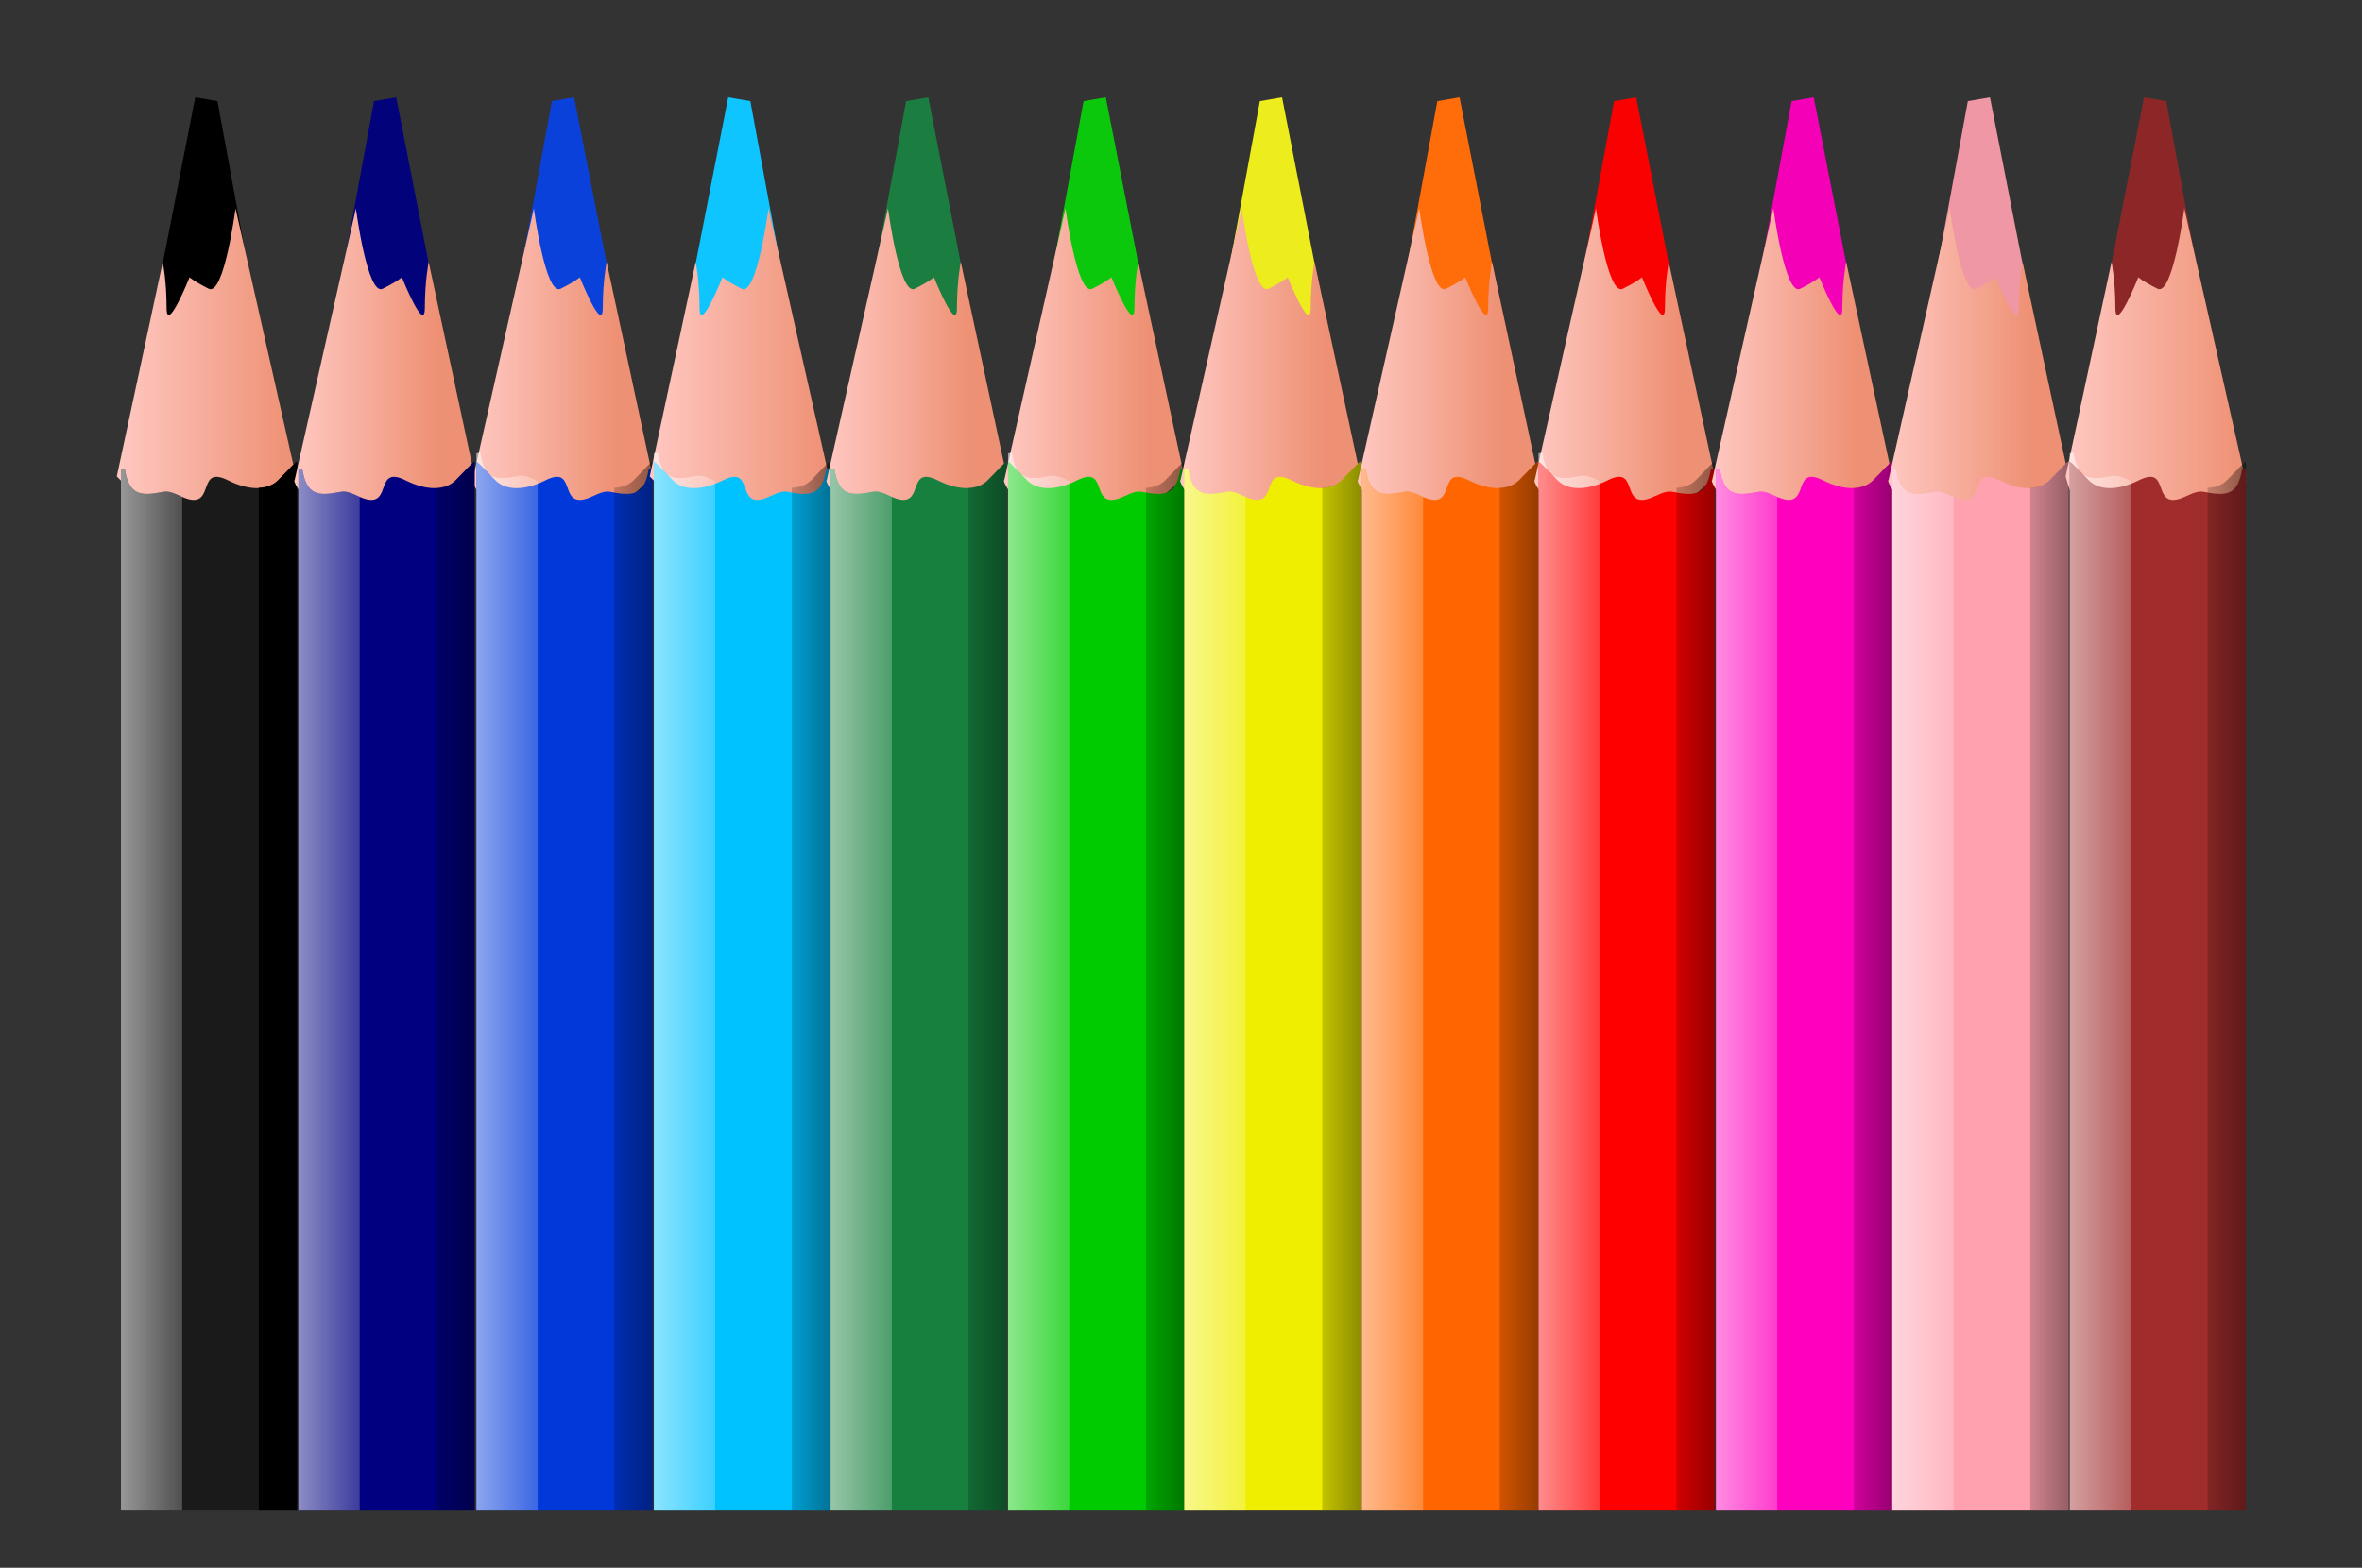 <?xml version="1.0"?>
<svg xmlns:rdf="http://www.w3.org/1999/02/22-rdf-syntax-ns#" xmlns="http://www.w3.org/2000/svg" xmlns:cc="http://web.resource.org/cc/" xmlns:xlink="http://www.w3.org/1999/xlink" xmlns:dc="http://purl.org/dc/elements/1.1/" xmlns:svg="http://www.w3.org/2000/svg" id="svg2" viewBox="0 0 485.93 322.6" version="1.0">
  <rect x="0" y="0" width="485.93" height="322.6" fill="#333333" stroke="none"/>
  <defs id="defs4">
    <linearGradient id="linearGradient4147">
      <stop id="stop4149" offset="0"/>
      <stop id="stop4151" stop-opacity="0" offset="1"/>
    </linearGradient>
    <linearGradient id="linearGradient4134">
      <stop id="stop4136" stop-color="#fff" offset="0"/>
      <stop id="stop4138" stop-color="#fff" stop-opacity="0" offset="1"/>
    </linearGradient>
    <linearGradient id="linearGradient3152">
      <stop id="stop3154" stop-color="#ee9073" offset="0"/>
      <stop id="stop3156" stop-color="#ffc8c2" offset="1"/>
    </linearGradient>
    <linearGradient id="linearGradient7535" x1="222.86" xlink:href="#linearGradient3152" gradientUnits="userSpaceOnUse" y1="331.22" gradientTransform="translate(-60 -1.497)" x2="203.95" y2="331.22"/>
    <linearGradient id="linearGradient7537" x1="132.98" xlink:href="#linearGradient4134" gradientUnits="userSpaceOnUse" y1="443.86" gradientTransform="matrix(1 0 0 1.016 0 -8.99)" x2="158.5" y2="443.86"/>
    <linearGradient id="linearGradient7539" x1="180.55" xlink:href="#linearGradient4147" gradientUnits="userSpaceOnUse" y1="432.36" gradientTransform="translate(0 -1.497)" x2="158.49" y2="432.36"/>
    <linearGradient id="linearGradient7541" x1="203.95" xlink:href="#linearGradient3152" gradientUnits="userSpaceOnUse" y1="325.57" gradientTransform="matrix(-1 0 0 1 394.63 -1.497)" x2="227.6" y2="325.57"/>
    <linearGradient id="linearGradient7543" x1="132.98" xlink:href="#linearGradient4134" gradientUnits="userSpaceOnUse" y1="443.86" gradientTransform="matrix(1 0 0 1.016 23.169 -8.99)" x2="158.5" y2="443.86"/>
    <linearGradient id="linearGradient7545" x1="180.55" xlink:href="#linearGradient4147" gradientUnits="userSpaceOnUse" y1="432.36" gradientTransform="translate(23.169 -1.497)" x2="158.49" y2="432.36"/>
    <linearGradient id="linearGradient7547" x1="222.86" xlink:href="#linearGradient3152" gradientUnits="userSpaceOnUse" y1="331.22" gradientTransform="translate(-13.767 -1.497)" x2="203.95" y2="331.22"/>
    <linearGradient id="linearGradient7549" x1="132.98" xlink:href="#linearGradient4134" gradientUnits="userSpaceOnUse" y1="443.86" gradientTransform="translate(46.233 -1.497)" x2="158.5" y2="443.86"/>
    <linearGradient id="linearGradient7551" x1="180.55" xlink:href="#linearGradient4147" gradientUnits="userSpaceOnUse" y1="432.36" gradientTransform="translate(46.233 -1.497)" x2="158.49" y2="432.36"/>
    <linearGradient id="linearGradient7553" x1="222.86" xlink:href="#linearGradient3152" gradientUnits="userSpaceOnUse" y1="331.22" gradientTransform="translate(9.402 -1.497)" x2="203.95" y2="331.22"/>
    <linearGradient id="linearGradient7555" x1="132.98" xlink:href="#linearGradient4134" gradientUnits="userSpaceOnUse" y1="443.86" gradientTransform="matrix(1 0 0 1.016 69.402 -8.99)" x2="158.5" y2="443.86"/>
    <linearGradient id="linearGradient7557" x1="180.55" xlink:href="#linearGradient4147" gradientUnits="userSpaceOnUse" y1="432.36" gradientTransform="translate(69.402 -1.497)" x2="158.49" y2="432.36"/>
    <linearGradient id="linearGradient7559" x1="222.86" xlink:href="#linearGradient3152" gradientUnits="userSpaceOnUse" y1="331.22" gradientTransform="translate(32.413 -1.497)" x2="203.95" y2="331.22"/>
    <linearGradient id="linearGradient7561" x1="132.98" xlink:href="#linearGradient4134" gradientUnits="userSpaceOnUse" y1="443.86" gradientTransform="translate(92.413 -1.497)" x2="158.5" y2="443.86"/>
    <linearGradient id="linearGradient7563" x1="180.55" xlink:href="#linearGradient4147" gradientUnits="userSpaceOnUse" y1="432.36" gradientTransform="translate(92.413 -1.497)" x2="158.49" y2="432.36"/>
    <linearGradient id="linearGradient7565" x1="222.86" xlink:href="#linearGradient3152" gradientUnits="userSpaceOnUse" y1="331.22" gradientTransform="translate(55.582 -1.497)" x2="203.95" y2="331.22"/>
    <linearGradient id="linearGradient7567" x1="132.98" xlink:href="#linearGradient4134" gradientUnits="userSpaceOnUse" y1="443.86" gradientTransform="translate(115.58 -1.497)" x2="158.5" y2="443.86"/>
    <linearGradient id="linearGradient7569" x1="180.55" xlink:href="#linearGradient4147" gradientUnits="userSpaceOnUse" y1="432.36" gradientTransform="translate(115.58 -1.497)" x2="158.49" y2="432.36"/>
    <linearGradient id="linearGradient7571" x1="222.86" xlink:href="#linearGradient3152" gradientUnits="userSpaceOnUse" y1="331.22" gradientTransform="translate(78.646 -1.497)" x2="203.95" y2="331.22"/>
    <linearGradient id="linearGradient7573" x1="132.98" xlink:href="#linearGradient4134" gradientUnits="userSpaceOnUse" y1="443.86" gradientTransform="matrix(1 0 0 1.016 138.65 -8.99)" x2="158.5" y2="443.86"/>
    <linearGradient id="linearGradient7575" x1="180.55" xlink:href="#linearGradient4147" gradientUnits="userSpaceOnUse" y1="432.36" gradientTransform="translate(138.65 -1.497)" x2="158.49" y2="432.36"/>
    <linearGradient id="linearGradient7577" x1="222.86" xlink:href="#linearGradient3152" gradientUnits="userSpaceOnUse" y1="331.22" gradientTransform="translate(101.81 -1.497)" x2="203.95" y2="331.22"/>
    <linearGradient id="linearGradient7579" x1="132.98" xlink:href="#linearGradient4134" gradientUnits="userSpaceOnUse" y1="443.86" gradientTransform="translate(161.81 -1.497)" x2="158.5" y2="443.86"/>
    <linearGradient id="linearGradient7581" x1="180.55" xlink:href="#linearGradient4147" gradientUnits="userSpaceOnUse" y1="432.36" gradientTransform="translate(161.81 -1.497)" x2="158.49" y2="432.36"/>
    <linearGradient id="linearGradient7583" x1="222.86" xlink:href="#linearGradient3152" gradientUnits="userSpaceOnUse" y1="331.22" gradientTransform="translate(124.83 -1.497)" x2="203.95" y2="331.22"/>
    <linearGradient id="linearGradient7585" x1="132.98" xlink:href="#linearGradient4134" gradientUnits="userSpaceOnUse" y1="443.86" gradientTransform="translate(184.83 -1.497)" x2="158.5" y2="443.86"/>
    <linearGradient id="linearGradient7587" x1="180.55" xlink:href="#linearGradient4147" gradientUnits="userSpaceOnUse" y1="432.36" gradientTransform="translate(184.83 -1.497)" x2="158.49" y2="432.36"/>
    <linearGradient id="linearGradient7589" x1="203.93" xlink:href="#linearGradient3152" gradientUnits="userSpaceOnUse" y1="330.54" gradientTransform="matrix(-1 0 0 1 579.45 -1.497)" x2="227.81" y2="330.54"/>
    <linearGradient id="linearGradient7591" x1="132.98" xlink:href="#linearGradient4134" gradientUnits="userSpaceOnUse" y1="443.86" gradientTransform="matrix(1 0 0 1.016 207.99 -8.99)" x2="158.5" y2="443.86"/>
    <linearGradient id="linearGradient7593" x1="180.55" xlink:href="#linearGradient4147" gradientUnits="userSpaceOnUse" y1="432.36" gradientTransform="translate(207.99 -1.497)" x2="158.49" y2="432.36"/>
    <linearGradient id="linearGradient7595" x1="204.42" xlink:href="#linearGradient3152" gradientUnits="userSpaceOnUse" y1="333.36" gradientTransform="matrix(-1 0 0 1 325.06 -1.497)" x2="227.57" y2="333.36"/>
    <linearGradient id="linearGradient7597" x1="132.98" xlink:href="#linearGradient4134" gradientUnits="userSpaceOnUse" y1="443.86" gradientTransform="translate(-46.398 -1.497)" x2="158.5" y2="443.86"/>
    <linearGradient id="linearGradient7599" x1="222.86" xlink:href="#linearGradient3152" gradientUnits="userSpaceOnUse" y1="331.22" gradientTransform="translate(-83.229 -1.497)" x2="203.95" y2="331.22"/>
    <linearGradient id="linearGradient7601" x1="132.98" xlink:href="#linearGradient4134" gradientUnits="userSpaceOnUse" y1="443.86" gradientTransform="translate(-23.229 -1.497)" x2="158.5" y2="443.86"/>
    <linearGradient id="linearGradient7603" x1="180.55" xlink:href="#linearGradient4147" gradientUnits="userSpaceOnUse" y1="432.36" gradientTransform="translate(-23.229 -1.497)" x2="158.49" y2="432.36"/>
  </defs>
  <g id="layer1" transform="translate(-121.56 -101.32)">
    <g id="g7473" transform="matrix(1.576 0 0 1.576 -8.163 -342.57)">
      <path id="path4173" fill-rule="evenodd" fill="#0b41db" d="m150.5 315.86l3.86-21 2.9-0.5 7.24 37-11.1 1.5-2.9-17z"/>
      <path id="path2179" fill-rule="evenodd" fill="url(#linearGradient7535)" d="m144 344.36l8-35.5s1.5 11.5 3.5 10.5 2.5-1.5 2.5-1.5 3 7.5 3 4 0.5-6 0.5-6l6 28s-7 7.5-13.5 7.5-10.5-7-10-7z"/>
      <path id="rect2170" d="m144.5 341.94c0.3 0.09 0.79 0.72 2.5 2.44 1.35 1.35 3.8 1.35 6.5 0 3.99-2 1.85 3.13 5 2.5 1.19-0.24 2.31-1.24 3.5-1 2.92 0.58 4.45 0.48 5-3 0.14 0.03 0.34 0.06 0.5 0.09v135.91h-23v-136.94z" fill="#0038da"/>
      <path id="rect3160" d="m145 340.76c-0.14 0.03-0.34 0.06-0.5 0.09v138.03h8v-134.41c-0.83-0.37-1.65-0.84-2.5-0.67-2.92 0.6-4.45 0.5-5-3.04z" fill="url(#linearGradient7537)"/>
      <path id="rect4142" d="m167.5 341.94c-0.3 0.09-0.79 0.72-2.5 2.44-0.62 0.62-1.49 0.92-2.5 0.97v133.53h5v-136.94z" fill="url(#linearGradient7539)"/>
      <path id="path5161" fill-rule="evenodd" fill="#0ec5ff" d="m184.13 315.86l-3.87-21-2.89-0.5-7.24 37 11.1 1.5 2.9-17z"/>
      <path id="path5163" fill-rule="evenodd" fill="url(#linearGradient7541)" d="m190.63 344.36l-8-35.5s-1.5 11.5-3.5 10.5-2.5-1.5-2.5-1.5-3 7.5-3 4-0.5-6-0.5-6l-6 28s7 7.5 13.5 7.5 10.5-7 10-7z"/>
      <path id="path5165" d="m167.67 341.94c0.3 0.09 0.78 0.72 2.5 2.44 1.35 1.35 3.8 1.35 6.5 0 3.99-2 1.85 3.13 5 2.5 1.19-0.24 2.31-1.24 3.5-1 2.91 0.58 4.45 0.48 5-3 0.14 0.03 0.34 0.06 0.5 0.09v135.91h-23v-136.94z" fill="#00c2ff"/>
      <path id="path5167" d="m168.17 340.76c-0.14 0.03-0.34 0.06-0.5 0.09v138.03h8v-134.41c-0.83-0.37-1.65-0.84-2.5-0.67-2.92 0.6-4.46 0.5-5-3.04z" fill="url(#linearGradient7543)"/>
      <path id="path5169" d="m190.67 341.94c-0.3 0.09-0.79 0.72-2.5 2.44-0.63 0.62-1.49 0.92-2.5 0.97v133.53h5v-136.94z" fill="url(#linearGradient7545)"/>
      <path id="path5181" fill-rule="evenodd" fill="#1c7d41" d="m196.73 315.86l3.86-21 2.9-0.5 7.24 37-11.1 1.5-2.9-17z"/>
      <path id="path5183" fill-rule="evenodd" fill="url(#linearGradient7547)" d="m190.23 344.36l8-35.5s1.5 11.5 3.5 10.5 2.5-1.5 2.5-1.5 3 7.5 3 4 0.5-6 0.5-6l6 28s-7 7.5-13.5 7.5-10.5-7-10-7z"/>
      <path id="path5185" d="m213.73 341.94c-0.3 0.09-0.78 0.72-2.5 2.44-1.35 1.35-3.79 1.35-6.5 0-3.99-2-1.84 3.13-5 2.5-1.19-0.24-2.31-1.24-3.5-1-2.91 0.58-4.45 0.48-5-3-0.14 0.03-0.34 0.06-0.5 0.09v135.91h23v-136.94z" fill="#17803f"/>
      <path id="path5187" d="m191.23 342.88c-0.14 0.03-0.34 0.06-0.5 0.09v135.91h8v-132.35c-0.83-0.36-1.65-0.82-2.5-0.65-2.91 0.58-4.45 0.48-5-3z" fill="url(#linearGradient7549)"/>
      <path id="path5189" d="m213.73 341.94c-0.3 0.09-0.78 0.72-2.5 2.44-0.62 0.62-1.49 0.92-2.5 0.97v133.53h5v-136.94z" fill="url(#linearGradient7551)"/>
      <path id="path5193" fill-rule="evenodd" fill="#0cc80c" d="m219.9 315.86l3.86-21 2.9-0.5 7.24 37-11.1 1.5-2.9-17z"/>
      <path id="path5195" fill-rule="evenodd" fill="url(#linearGradient7553)" d="m213.4 344.36l8-35.5s1.5 11.5 3.5 10.5 2.5-1.5 2.5-1.5 3 7.5 3 4 0.5-6 0.5-6l6 28s-7 7.5-13.5 7.5-10.5-7-10-7z"/>
      <path id="path5197" d="m213.9 341.94c0.3 0.09 0.79 0.72 2.5 2.44 1.35 1.35 3.8 1.35 6.5 0 3.99-2 1.85 3.13 5 2.5 1.19-0.24 2.31-1.24 3.5-1 2.92 0.58 4.46 0.48 5-3 0.14 0.03 0.34 0.06 0.5 0.09v135.91h-23v-136.94z" fill="#00cb00"/>
      <path id="path5199" d="m214.4 340.76c-0.14 0.03-0.34 0.06-0.5 0.09v138.03h8v-134.41c-0.83-0.37-1.65-0.84-2.5-0.67-2.91 0.6-4.45 0.5-5-3.04z" fill="url(#linearGradient7555)"/>
      <path id="path5201" d="m236.9 341.94c-0.3 0.09-0.78 0.72-2.5 2.44-0.62 0.62-1.49 0.92-2.5 0.97v133.53h5v-136.94z" fill="url(#linearGradient7557)"/>
      <path id="path5221" fill-rule="evenodd" fill="#edec1c" d="m242.91 315.86l3.86-21 2.9-0.5 7.24 37-11.1 1.5-2.9-17z"/>
      <path id="path5223" fill-rule="evenodd" fill="url(#linearGradient7559)" d="m236.41 344.36l8-35.5s1.5 11.5 3.5 10.5 2.5-1.5 2.5-1.5 3 7.5 3 4 0.5-6 0.5-6l6 28s-7 7.5-13.5 7.5-10.5-7-10-7z"/>
      <path id="path5225" d="m259.91 341.94c-0.3 0.09-0.78 0.72-2.5 2.44-1.35 1.35-3.79 1.35-6.5 0-3.99-2-1.84 3.13-5 2.5-1.19-0.24-2.31-1.24-3.5-1-2.91 0.58-4.45 0.48-5-3-0.14 0.03-0.34 0.06-0.5 0.09v135.91h23v-136.94z" fill="#efee00"/>
      <path id="path5227" d="m237.41 342.88c-0.14 0.03-0.34 0.06-0.5 0.09v135.91h8v-132.35c-0.83-0.36-1.65-0.82-2.5-0.65-2.91 0.58-4.45 0.48-5-3z" fill="url(#linearGradient7561)"/>
      <path id="path5229" d="m259.91 341.94c-0.3 0.09-0.78 0.72-2.5 2.44-0.62 0.62-1.49 0.92-2.5 0.97v133.53h5v-136.94z" fill="url(#linearGradient7563)"/>
      <path id="path5233" fill-rule="evenodd" fill="#ff6c0a" d="m266.08 315.86l3.86-21 2.9-0.5 7.24 37-11.1 1.5-2.9-17z"/>
      <path id="path5235" fill-rule="evenodd" fill="url(#linearGradient7565)" d="m259.58 344.36l8-35.5s1.5 11.5 3.5 10.5 2.5-1.5 2.5-1.5 3 7.5 3 4 0.5-6 0.5-6l6 28s-7 7.5-13.5 7.5-10.5-7-10-7z"/>
      <path id="path5237" d="m283.08 341.94c-0.3 0.09-0.78 0.72-2.5 2.44-1.35 1.35-3.8 1.35-6.5 0-3.99-2-1.85 3.13-5 2.5-1.19-0.24-2.31-1.24-3.5-1-2.91 0.58-4.45 0.48-5-3-0.14 0.03-0.34 0.06-0.5 0.09v135.91h23v-136.94z" fill="#f60"/>
      <path id="path5239" d="m260.58 342.88c-0.14 0.03-0.34 0.06-0.5 0.09v135.91h8v-132.35c-0.83-0.36-1.65-0.82-2.5-0.65-2.91 0.58-4.45 0.48-5-3z" fill="url(#linearGradient7567)"/>
      <path id="path5241" d="m283.08 341.94c-0.3 0.09-0.78 0.72-2.5 2.44-0.62 0.62-1.49 0.92-2.5 0.97v133.53h5v-136.94z" fill="url(#linearGradient7569)"/>
      <path id="path5245" fill-rule="evenodd" fill="#f90101" d="m289.15 315.86l3.86-21 2.89-0.5 7.25 37-11.11 1.5-2.89-17z"/>
      <path id="path5247" fill-rule="evenodd" fill="url(#linearGradient7571)" d="m282.65 344.36l8-35.5s1.5 11.5 3.5 10.5 2.5-1.5 2.5-1.5 3 7.5 3 4 0.5-6 0.5-6l6 28s-7 7.5-13.5 7.5-10.5-7-10-7z"/>
      <path id="path5249" d="m283.15 341.94c0.3 0.09 0.78 0.72 2.5 2.44 1.35 1.35 3.79 1.35 6.5 0 3.99-2 1.84 3.13 5 2.5 1.19-0.24 2.31-1.24 3.5-1 2.91 0.58 4.45 0.48 5-3 0.14 0.03 0.34 0.06 0.5 0.09v135.91h-23v-136.94z" fill="#f00"/>
      <path id="path5251" d="m283.65 340.76c-0.15 0.03-0.35 0.06-0.5 0.09v138.03h8v-134.41c-0.83-0.37-1.66-0.84-2.5-0.67-2.92 0.6-4.46 0.5-5-3.04z" fill="url(#linearGradient7573)"/>
      <path id="path5253" d="m306.15 341.94c-0.31 0.09-0.79 0.72-2.5 2.44-0.63 0.62-1.5 0.92-2.5 0.97v133.53h5v-136.94z" fill="url(#linearGradient7575)"/>
      <path id="path5257" fill-rule="evenodd" fill="#f400b6" d="m312.31 315.86l3.87-21 2.89-0.5 7.24 37-11.1 1.5-2.9-17z"/>
      <path id="path5259" fill-rule="evenodd" fill="url(#linearGradient7577)" d="m305.81 344.36l8-35.5s1.5 11.5 3.5 10.5 2.5-1.5 2.5-1.5 3 7.5 3 4 0.5-6 0.5-6l6 28s-7 7.5-13.5 7.5-10.5-7-10-7z"/>
      <path id="path5261" d="m329.31 341.94c-0.3 0.09-0.78 0.72-2.5 2.44-1.35 1.35-3.79 1.35-6.5 0-3.99-2-1.84 3.13-5 2.5-1.19-0.24-2.31-1.24-3.5-1-2.91 0.58-4.45 0.48-5-3-0.14 0.03-0.34 0.06-0.5 0.09v135.91h23v-136.94z" fill="#ff00be"/>
      <path id="path5263" d="m306.81 342.88c-0.14 0.03-0.34 0.06-0.5 0.09v135.91h8v-132.35c-0.82-0.36-1.65-0.82-2.5-0.65-2.91 0.58-4.45 0.48-5-3z" fill="url(#linearGradient7579)"/>
      <path id="path5265" d="m329.31 341.94c-0.3 0.09-0.78 0.72-2.5 2.44-0.62 0.62-1.49 0.92-2.5 0.97v133.53h5v-136.94z" fill="url(#linearGradient7581)"/>
      <path id="path5301" fill-rule="evenodd" fill="#ef97a4" d="m335.33 315.86l3.86-21 2.89-0.5 7.25 37-11.11 1.5-2.89-17z"/>
      <path id="path5303" fill-rule="evenodd" fill="url(#linearGradient7583)" d="m328.83 344.36l8-35.5s1.5 11.5 3.5 10.5 2.5-1.5 2.5-1.5 3 7.5 3 4 0.5-6 0.5-6l6 28s-7 7.5-13.5 7.5-10.5-7-10-7z"/>
      <path id="path5305" d="m352.33 341.94c-0.31 0.09-0.79 0.72-2.5 2.44-1.36 1.35-3.8 1.35-6.5 0-4-2-1.85 3.13-5 2.5-1.19-0.24-2.31-1.24-3.5-1-2.92 0.58-4.46 0.48-5-3-0.15 0.03-0.35 0.06-0.5 0.09v135.91h23v-136.94z" fill="#ffa1af"/>
      <path id="path5307" d="m329.83 342.88c-0.15 0.03-0.35 0.06-0.5 0.09v135.91h8v-132.35c-0.83-0.36-1.66-0.82-2.5-0.65-2.92 0.58-4.46 0.48-5-3z" fill="url(#linearGradient7585)"/>
      <path id="path5309" d="m352.33 341.94c-0.31 0.09-0.79 0.72-2.5 2.44-0.63 0.62-1.5 0.92-2.5 0.97v133.53h5v-136.94z" fill="url(#linearGradient7587)"/>
      <path id="path5313" fill-rule="evenodd" fill-opacity=".973" fill="#902727" d="m368.95 315.86l-3.86-21-2.9-0.5-7.24 37 11.11 1.5 2.89-17z"/>
      <path id="path5315" fill-rule="evenodd" fill="url(#linearGradient7589)" d="m375.45 344.36l-8-35.5s-1.5 11.5-3.5 10.5-2.5-1.5-2.5-1.5-3 7.5-3 4-0.5-6-0.5-6l-6 28s5.59 20.23 13.5 20.94c6.48 0.58 10.5-20.44 10-20.44z"/>
      <path id="path5317" d="m352.49 341.94c0.31 0.09 0.79 0.72 2.5 2.44 1.36 1.35 3.8 1.35 6.5 0 4-2 1.85 3.13 5 2.5 1.19-0.24 2.31-1.24 3.5-1 2.92 0.58 4.46 0.48 5-3 0.15 0.03 0.35 0.06 0.5 0.09v135.91h-23v-136.94z" fill="#a02c2c"/>
      <path id="path5319" d="m352.99 340.76c-0.14 0.03-0.34 0.06-0.5 0.09v138.03h8v-134.41c-0.82-0.37-1.65-0.84-2.5-0.67-2.91 0.6-4.45 0.5-5-3.04z" fill="url(#linearGradient7591)"/>
      <path id="path5321" d="m375.49 341.94c-0.3 0.09-0.78 0.72-2.5 2.44-0.62 0.62-1.49 0.92-2.5 0.97v133.53h5v-136.94z" fill="url(#linearGradient7593)"/>
      <path id="path5341" fill-rule="evenodd" d="m114.56 315.86l-3.86-21-2.9-0.5-7.24 37 11.1 1.5 2.9-17z"/>
      <path id="path5343" fill-rule="evenodd" fill="url(#linearGradient7595)" d="m121.06 344.36l-8-35.5s-1.5 11.5-3.5 10.5-2.5-1.5-2.5-1.5-3 7.5-3 4-0.5-6-0.5-6l-6 28s7 7.5 13.5 7.5 10.5-7 10-7z"/>
      <path id="path5345" d="m121.1 341.94c-0.3 0.09-0.78 0.72-2.5 2.44-1.35 1.35-3.8 1.35-6.5 0-3.99-2-1.85 3.13-5 2.5-1.19-0.24-2.31-1.24-3.5-1-2.91 0.58-4.453 0.48-4.998-3-0.143 0.03-0.341 0.06-0.5 0.09v135.91h22.998v-136.94z" fill="#1a1a1a"/>
      <path id="path5347" d="m98.602 342.88c-0.143 0.03-0.341 0.06-0.5 0.09v135.91h7.998v-132.35c-0.83-0.36-1.65-0.82-2.5-0.65-2.91 0.58-4.453 0.48-4.998-3z" fill="url(#linearGradient7597)"/>
      <path id="path5349" d="m121.1 341.94c-0.3 0.09-0.78 0.72-2.5 2.44-0.62 0.62-1.49 0.92-2.5 0.97v133.53h5v-136.94z"/>
      <path id="path5353" fill-rule="evenodd" fill="#02027a" d="m127.27 315.86l3.86-21 2.9-0.5 7.24 37-11.1 1.5-2.9-17z"/>
      <path id="path5355" fill-rule="evenodd" fill="url(#linearGradient7599)" d="m120.77 344.36l8-35.5s1.5 11.5 3.5 10.5 2.5-1.5 2.5-1.5 3 7.5 3 4 0.5-6 0.5-6l6 28s-7 7.5-13.5 7.5-10.5-7-10-7z"/>
      <path id="path5357" d="m144.27 341.94c-0.3 0.09-0.78 0.72-2.5 2.44-1.35 1.35-3.8 1.35-6.5 0-3.99-2-1.85 3.13-5 2.5-1.19-0.24-2.31-1.24-3.5-1-2.92 0.58-4.45 0.48-5-3-0.14 0.03-0.34 0.06-0.5 0.09v135.91h23v-136.94z" fill="#000080"/>
      <path id="path5359" d="m121.77 342.88c-0.14 0.03-0.34 0.06-0.5 0.09v135.91h8v-132.35c-0.83-0.36-1.65-0.82-2.5-0.65-2.92 0.58-4.45 0.48-5-3z" fill="url(#linearGradient7601)"/>
      <path id="path5361" d="m144.27 341.94c-0.3 0.09-0.78 0.72-2.5 2.44-0.62 0.62-1.49 0.92-2.5 0.97v133.53h5v-136.94z" fill="url(#linearGradient7603)"/>
    </g>
  </g>
</svg>
